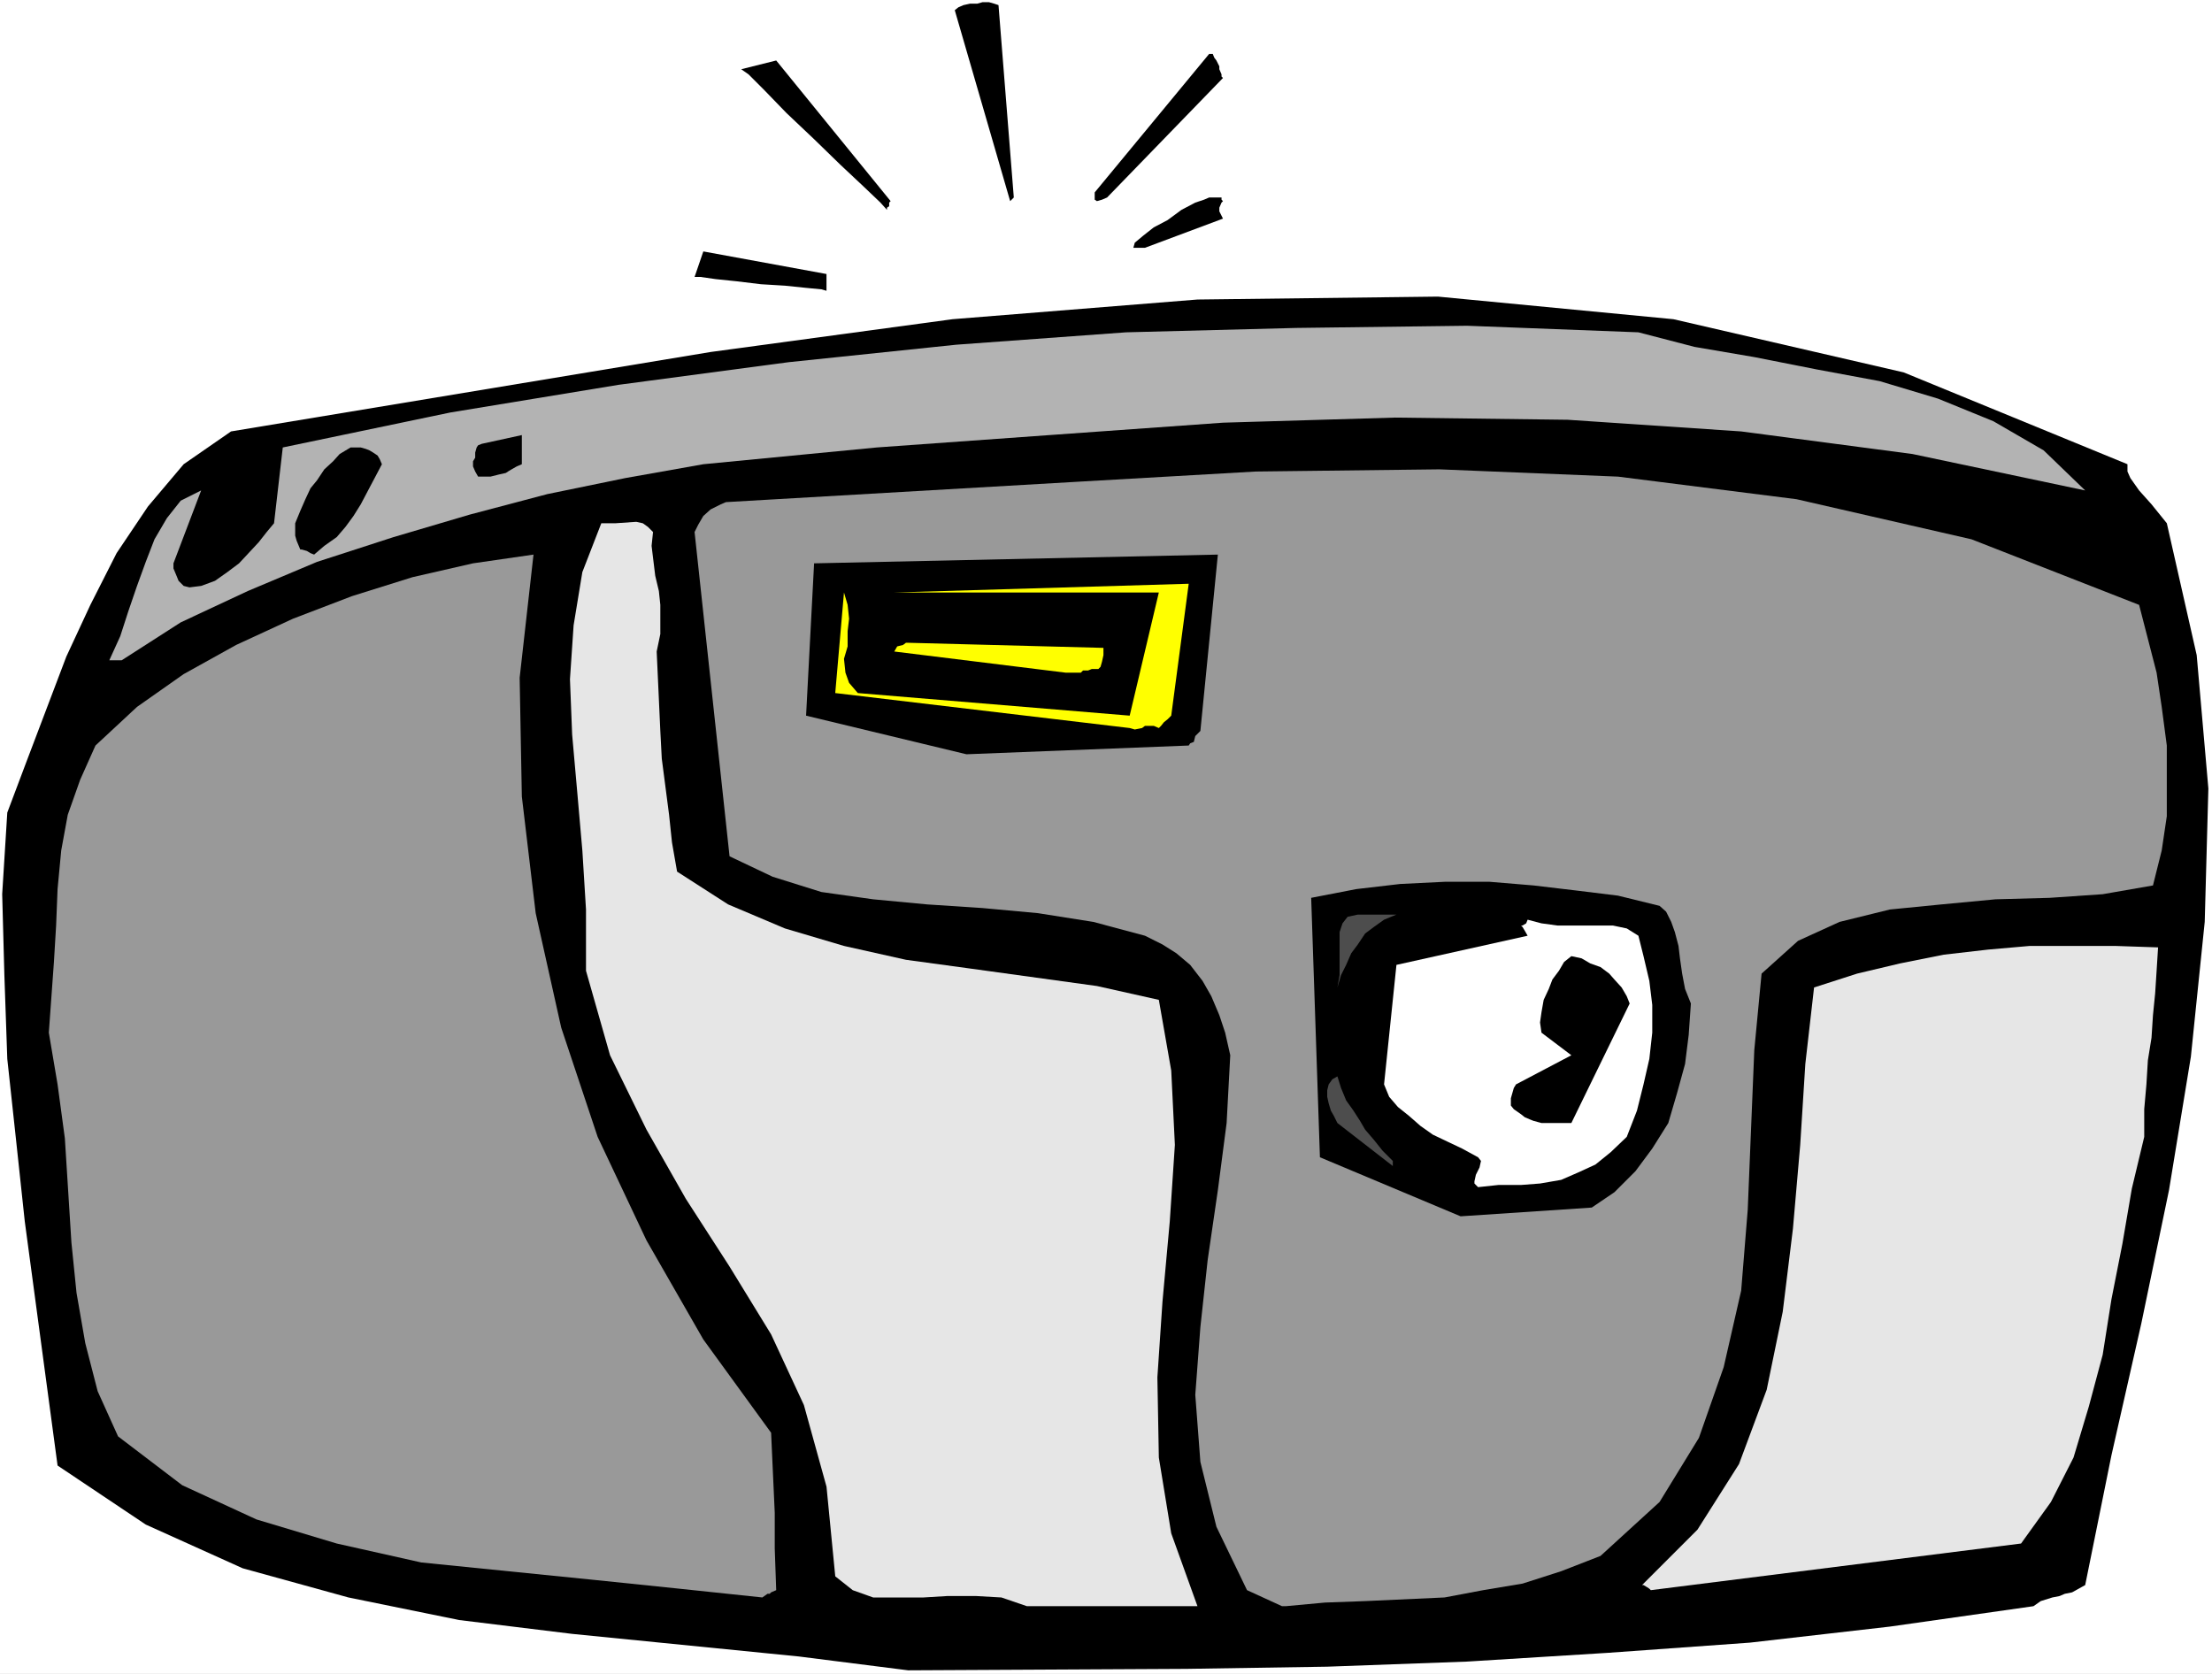 <?xml version="1.0" encoding="UTF-8" standalone="no"?>
<svg
   version="1.0"
   width="129.766mm"
   height="98.205mm"
   id="svg22"
   sodipodi:docname="Camera 49.wmf"
   xmlns:inkscape="http://www.inkscape.org/namespaces/inkscape"
   xmlns:sodipodi="http://sodipodi.sourceforge.net/DTD/sodipodi-0.dtd"
   xmlns="http://www.w3.org/2000/svg"
   xmlns:svg="http://www.w3.org/2000/svg">
  <rect width="100%" height="100%" fill="#333333" stroke="none"/>
  <sodipodi:namedview
     id="namedview22"
     pagecolor="#ffffff"
     bordercolor="#000000"
     borderopacity="0.25"
     inkscape:showpageshadow="2"
     inkscape:pageopacity="0.0"
     inkscape:pagecheckerboard="0"
     inkscape:deskcolor="#d1d1d1"
     inkscape:document-units="mm" />
  <defs
     id="defs1">
    <pattern
       id="WMFhbasepattern"
       patternUnits="userSpaceOnUse"
       width="6"
       height="6"
       x="0"
       y="0" />
  </defs>
  <path
     style="fill:#ffffff;fill-opacity:1;fill-rule:evenodd;stroke:none"
     d="M 0,371.168 H 490.455 V 0 H 0 Z"
     id="path1" />
  <path
     style="fill:#000000;fill-opacity:1;fill-rule:evenodd;stroke:none"
     d="m 201.353,370.36 61.731,-0.323 31.189,-0.485 31.027,-1.131 31.189,-1.939 31.512,-2.262 31.027,-3.555 31.835,-4.524 1.616,-1.131 2.586,-0.808 1.616,-0.323 1.131,-0.485 1.616,-0.323 2.909,-1.616 5.818,-28.763 6.626,-29.247 6.141,-29.571 4.848,-29.571 3.07,-29.894 0.808,-29.571 -2.586,-29.571 -6.626,-29.247 -3.394,-4.201 -2.747,-3.07 -1.939,-2.747 -0.646,-1.454 v -1.616 L 422.099,82.572 371.033,70.776 318.836,65.766 265.509,66.413 l -54.298,4.363 -53.651,7.271 -106.333,17.613 -10.504,7.271 -7.918,9.372 -6.949,10.342 -5.818,11.473 -5.333,11.473 -8.888,23.43 -4.202,11.15 -1.131,18.098 0.485,17.936 0.646,18.583 1.939,17.936 1.939,18.098 7.272,54.132 19.554,13.089 21.493,9.695 23.432,6.464 24.563,5.009 25.048,3.07 50.258,5.009 z"
     id="path2" />
  <path
     style="fill:#e6e6e6;fill-opacity:1;fill-rule:evenodd;stroke:none"
     d="m 227.694,356.141 h 37.814 l -5.818,-16.159 -2.747,-16.805 -0.323,-17.775 1.131,-16.805 1.616,-17.775 1.131,-16.967 -0.808,-16.482 -2.747,-15.674 -13.736,-3.07 -28.118,-3.878 -14.221,-1.939 -13.736,-3.07 -13.09,-3.878 -12.605,-5.332 -11.312,-7.271 -1.131,-6.464 -0.646,-6.14 -1.616,-12.442 -0.323,-6.14 -0.808,-17.613 0.808,-3.878 v -3.07 -3.393 l -0.323,-3.07 -0.808,-3.393 -0.808,-6.625 0.323,-3.07 -1.131,-1.131 -1.131,-0.808 -1.454,-0.323 -4.686,0.323 h -3.07 l -4.202,10.826 -1.939,11.796 -0.808,11.958 0.485,12.281 1.131,12.765 1.131,12.927 0.808,13.089 v 13.573 l 5.333,18.744 8.08,16.482 8.726,15.351 9.696,15.028 9.211,15.028 7.272,15.674 5.01,18.098 1.939,19.875 3.878,3.07 4.525,1.616 h 5.01 6.141 l 5.333,-0.323 h 6.302 l 5.656,0.323 z"
     id="path3" />
  <path
     style="fill:#999999;fill-opacity:1;fill-rule:evenodd;stroke:none"
     d="m 285.062,356.141 8.726,-0.808 8.888,-0.323 17.614,-0.808 8.565,-1.616 8.726,-1.454 8.565,-2.747 8.726,-3.393 13.09,-11.958 8.726,-14.22 5.494,-15.674 3.878,-16.967 1.454,-17.936 1.454,-35.388 1.616,-16.967 8.08,-7.271 9.211,-4.201 11.15,-2.747 11.474,-1.131 11.958,-1.131 11.958,-0.323 11.797,-0.808 11.15,-1.939 1.939,-7.756 1.131,-7.595 v -7.756 -7.918 l -1.131,-8.564 -1.131,-7.595 -3.878,-15.028 -37.168,-14.543 -38.784,-8.887 -39.592,-5.009 -39.592,-1.616 -40.723,0.485 -39.43,2.262 -78.053,4.524 -1.131,0.485 -2.262,1.131 -1.616,1.454 -1.131,1.939 -0.808,1.616 7.757,71.907 9.534,4.524 10.827,3.393 11.474,1.616 11.958,1.131 12.282,0.808 12.282,1.131 12.282,1.939 11.474,3.07 3.878,1.939 3.07,1.939 3.07,2.585 2.747,3.555 1.939,3.393 1.778,4.201 1.293,3.878 1.131,5.009 -0.808,15.028 -1.939,14.866 -2.262,15.512 -1.616,14.866 -1.131,15.028 1.131,14.866 3.555,14.381 6.787,14.058 7.757,3.555 z"
     id="path4" />
  <path
     style="fill:#999999;fill-opacity:1;fill-rule:evenodd;stroke:none"
     d="m 169.033,354.202 1.131,-0.808 h 0.485 l 0.323,-0.323 1.131,-0.485 -0.323,-9.211 v -7.918 l -0.808,-17.775 -15.029,-20.683 -12.605,-21.976 -10.827,-22.946 -8.08,-24.238 -5.656,-25.369 -3.07,-25.854 -0.485,-26.339 3.07,-27.308 -13.413,1.939 -13.413,3.07 -13.413,4.201 -13.09,5.009 -12.605,5.817 -11.635,6.464 -10.342,7.271 -9.211,8.564 -3.394,7.595 -2.747,7.756 -1.454,7.918 -0.808,8.564 -0.323,8.079 -0.485,8.079 -1.131,15.674 1.939,11.473 1.616,11.958 1.454,23.107 1.131,11.15 1.939,11.15 2.747,10.665 4.525,10.018 14.221,10.826 16.483,7.595 17.776,5.332 18.746,4.201 19.23,1.939 19.23,1.939 18.746,1.939 z"
     id="path5" />
  <path
     style="fill:#e6e6e6;fill-opacity:1;fill-rule:evenodd;stroke:none"
     d="m 366.024,352.586 82.093,-10.342 6.626,-9.211 5.01,-9.857 3.394,-11.311 3.07,-11.473 1.939,-12.281 2.424,-12.281 2.101,-12.281 2.747,-11.473 v -6.14 l 0.485,-5.494 0.323,-5.332 0.808,-5.009 0.323,-5.009 0.485,-4.848 0.323,-5.009 0.323,-5.171 -9.534,-0.323 h -9.211 -9.696 l -9.211,0.808 -9.858,1.131 -9.696,1.939 -9.534,2.262 -9.534,3.07 -1.939,16.967 -1.131,17.936 -1.616,18.583 -2.262,18.421 -3.555,17.29 -6.141,16.482 -9.211,14.543 -12.282,12.281 h 0.323 l 0.808,0.485 0.485,0.323 z"
     id="path6" />
  <path
     style="fill:#000000;fill-opacity:1;fill-rule:evenodd;stroke:none"
     d="m 323.846,269.691 29.088,-1.939 5.01,-3.393 4.686,-4.686 3.717,-5.009 3.555,-5.656 1.939,-6.625 1.778,-6.464 0.808,-6.464 0.485,-6.948 -1.293,-3.232 -0.646,-3.393 -0.485,-3.393 -0.323,-2.747 -0.808,-3.07 -0.808,-2.262 -1.131,-2.262 -1.454,-1.293 -9.211,-2.262 -9.211,-1.131 -9.534,-1.131 -9.696,-0.808 h -10.019 l -9.858,0.485 -9.696,1.131 -10.019,1.939 1.939,57.525 z"
     id="path7" />
  <path
     style="fill:#ffffff;fill-opacity:1;fill-rule:evenodd;stroke:none"
     d="m 327.724,263.227 4.525,-0.485 h 5.01 l 4.202,-0.323 4.686,-0.808 3.717,-1.616 3.878,-1.777 3.394,-2.747 3.555,-3.393 2.262,-5.817 1.454,-5.817 1.293,-5.656 0.646,-5.817 v -6.14 l -0.646,-5.332 -1.293,-5.494 -1.131,-4.524 -2.586,-1.616 -3.07,-0.646 h -2.747 -3.07 -3.394 -3.07 l -3.555,-0.485 -3.07,-0.808 -0.323,0.808 -0.808,0.485 h -0.323 l 0.323,0.323 0.485,0.808 0.646,1.131 -29.088,6.464 -2.747,26.5 1.131,2.747 1.939,2.262 2.424,1.939 2.586,2.262 2.747,1.939 3.394,1.616 3.07,1.454 3.555,1.939 0.646,0.808 -0.323,1.454 -0.808,1.616 -0.323,1.454 v 0.485 z"
     id="path8" />
  <path
     style="fill:#4d4d4d;fill-opacity:1;fill-rule:evenodd;stroke:none"
     d="m 308.817,257.41 -2.262,-2.262 -1.939,-2.424 -1.939,-2.262 -1.131,-1.939 -1.454,-2.262 -1.616,-2.262 -1.131,-2.747 -0.808,-2.585 -1.131,0.646 -0.808,1.131 -0.323,1.293 v 1.454 l 0.323,1.454 0.485,1.616 0.646,1.131 0.808,1.616 12.282,9.534 v -0.808 z"
     id="path9" />
  <path
     style="fill:#000000;fill-opacity:1;fill-rule:evenodd;stroke:none"
     d="m 341.784,249.008 h 1.293 1.454 0.808 0.808 1.131 1.131 l 12.928,-26.5 -0.646,-1.616 -1.131,-1.939 -1.616,-1.777 -1.131,-1.293 -1.939,-1.454 -2.262,-0.808 -1.939,-1.131 -2.262,-0.485 -1.616,1.293 -1.131,1.939 -1.454,1.939 -0.808,2.101 -1.131,2.424 -0.485,2.747 -0.323,2.262 0.323,2.262 6.626,5.009 -12.282,6.464 -0.485,0.808 -0.323,1.131 -0.323,1.131 v 1.616 l 0.646,0.808 1.616,1.131 0.808,0.646 1.131,0.485 0.808,0.323 z"
     id="path10" />
  <path
     style="fill:#4d4d4d;fill-opacity:1;fill-rule:evenodd;stroke:none"
     d="m 296.536,218.952 0.808,-2.747 1.131,-2.262 1.131,-2.585 1.454,-1.939 1.616,-2.424 1.939,-1.454 2.262,-1.616 2.747,-1.131 h -8.565 l -2.262,0.485 -1.131,1.454 -0.646,1.939 v 2.262 2.424 2.585 2.262 z"
     id="path11" />
  <path
     style="fill:#000000;fill-opacity:1;fill-rule:evenodd;stroke:none"
     d="m 214.281,167.244 49.288,-1.939 0.323,-0.485 0.808,-0.323 0.323,-1.293 1.131,-1.131 3.878,-39.104 -89.526,1.939 -1.778,33.772 z"
     id="path12" />
  <path
     style="fill:#ffff00;fill-opacity:1;fill-rule:evenodd;stroke:none"
     d="m 250.48,161.427 1.131,0.323 1.616,-0.323 0.646,-0.485 h 0.808 1.131 l 1.131,0.485 0.485,-0.485 0.646,-0.808 0.808,-0.646 0.808,-0.808 3.878,-29.247 -65.286,1.939 h 58.661 l -6.464,27.308 -60.277,-5.009 -1.939,-2.262 -0.808,-2.262 -0.323,-3.07 0.808,-2.747 v -3.393 l 0.323,-2.747 -0.323,-3.07 -0.808,-2.747 -1.939,22.299 z"
     id="path13" />
  <path
     style="fill:#ffff00;fill-opacity:1;fill-rule:evenodd;stroke:none"
     d="m 236.259,149.146 h 1.616 1.778 l 0.485,-0.485 h 1.131 l 0.808,-0.323 h 1.454 l 0.485,-0.485 0.323,-1.131 0.323,-1.454 v -1.616 l -43.309,-1.131 h -0.485 l -0.646,0.485 -1.293,0.323 -0.646,1.131 z"
     id="path14" />
  <path
     style="fill:#b3b3b3;fill-opacity:1;fill-rule:evenodd;stroke:none"
     d="m 26.987,146.399 13.09,-8.403 14.867,-6.948 15.352,-6.464 16.968,-5.494 16.968,-5.009 17.13,-4.524 17.291,-3.555 17.291,-3.07 38.461,-3.717 38.299,-2.747 38.461,-2.747 38.138,-1.131 38.299,0.485 38.461,2.585 37.976,5.009 38.299,8.079 -9.211,-8.887 -11.15,-6.464 -12.282,-5.009 -12.928,-3.878 -13.898,-2.585 -13.898,-2.747 -13.251,-2.262 -12.443,-3.232 -37.976,-1.454 -37.976,0.485 -37.653,0.97 -37.653,2.747 -37.168,3.878 -37.653,5.009 -37.33,6.14 -37.168,7.756 -1.939,16.805 -1.616,1.939 -1.778,2.262 -4.363,4.686 -2.586,1.939 -2.747,1.939 -3.07,1.131 -2.586,0.323 -1.293,-0.323 -1.131,-1.131 -0.323,-0.808 -0.808,-1.939 v -1.131 l 6.141,-16.159 -4.525,2.262 -3.07,3.878 -2.747,4.686 -1.939,5.009 -1.939,5.332 -1.939,5.656 -1.778,5.494 -2.424,5.332 z"
     id="path15" />
  <path
     style="fill:#000000;fill-opacity:1;fill-rule:evenodd;stroke:none"
     d="m 69.65,122.969 2.262,-1.939 2.747,-1.939 1.939,-2.262 1.778,-2.424 1.616,-2.585 1.616,-3.07 1.454,-2.747 1.616,-3.07 -0.485,-1.131 -0.485,-0.808 -0.97,-0.646 -0.808,-0.485 -0.808,-0.323 -1.131,-0.323 h -1.131 -1.131 l -2.424,1.454 -1.454,1.616 -1.939,1.777 -1.616,2.424 -1.454,1.777 -1.131,2.424 -1.131,2.585 -1.131,2.747 v 1.131 1.616 l 0.323,1.131 0.808,1.939 h 0.323 l 1.131,0.323 0.808,0.485 z"
     id="path16" />
  <path
     style="fill:#000000;fill-opacity:1;fill-rule:evenodd;stroke:none"
     d="m 108.757,105.679 1.939,-0.485 1.454,-0.323 0.485,-0.323 0.808,-0.485 1.131,-0.646 1.131,-0.485 v -1.454 -1.616 -1.939 -1.454 l -8.888,1.939 -0.808,0.323 -0.323,0.485 -0.323,1.131 v 1.131 l -0.485,0.808 v 1.131 l 0.485,1.131 0.646,1.131 h 1.293 z"
     id="path17" />
  <path
     style="fill:#000000;fill-opacity:1;fill-rule:evenodd;stroke:none"
     d="M 183.254,64.474 V 64.151 63.019 61.888 60.757 l -27.31,-5.009 -1.939,5.656 h 1.293 l 3.394,0.485 4.686,0.485 5.333,0.646 5.333,0.323 4.686,0.485 3.394,0.323 z"
     id="path18" />
  <path
     style="fill:#000000;fill-opacity:1;fill-rule:evenodd;stroke:none"
     d="m 253.873,54.94 17.291,-6.464 -0.808,-1.616 v -0.808 l 0.485,-1.131 0.323,-0.323 -0.323,-0.323 v -0.485 h -1.131 -1.616 l -1.131,0.485 -1.939,0.646 -3.07,1.616 -3.07,2.262 -3.07,1.616 -2.262,1.777 -1.939,1.616 -0.323,1.131 h 0.323 1.131 0.808 z"
     id="path19" />
  <path
     style="fill:#000000;fill-opacity:1;fill-rule:evenodd;stroke:none"
     d="m 196.667,46.537 v -0.485 l 0.485,-0.323 v -0.808 l 0.323,-0.323 -25.371,-31.187 -7.757,1.939 1.616,1.131 3.555,3.555 4.848,5.009 6.141,5.817 5.818,5.656 5.333,5.009 3.555,3.393 z"
     id="path20" />
  <path
     style="fill:#000000;fill-opacity:1;fill-rule:evenodd;stroke:none"
     d="m 224.785,43.79 -3.394,-42.659 -0.97,-0.323 -1.131,-0.323 h -1.454 l -1.131,0.323 h -1.616 l -1.454,0.323 -1.131,0.485 -0.808,0.646 12.282,42.336 0.323,-0.323 z"
     id="path21" />
  <path
     style="fill:#000000;fill-opacity:1;fill-rule:evenodd;stroke:none"
     d="m 245.47,43.79 25.694,-26.5 -0.323,-0.323 v -0.485 l -0.485,-1.131 v -0.646 l -0.646,-1.293 -0.485,-0.646 -0.323,-0.808 h -0.808 l -25.371,30.702 v 1.616 l 0.485,0.323 1.131,-0.323 z"
     id="path22" />
</svg>
